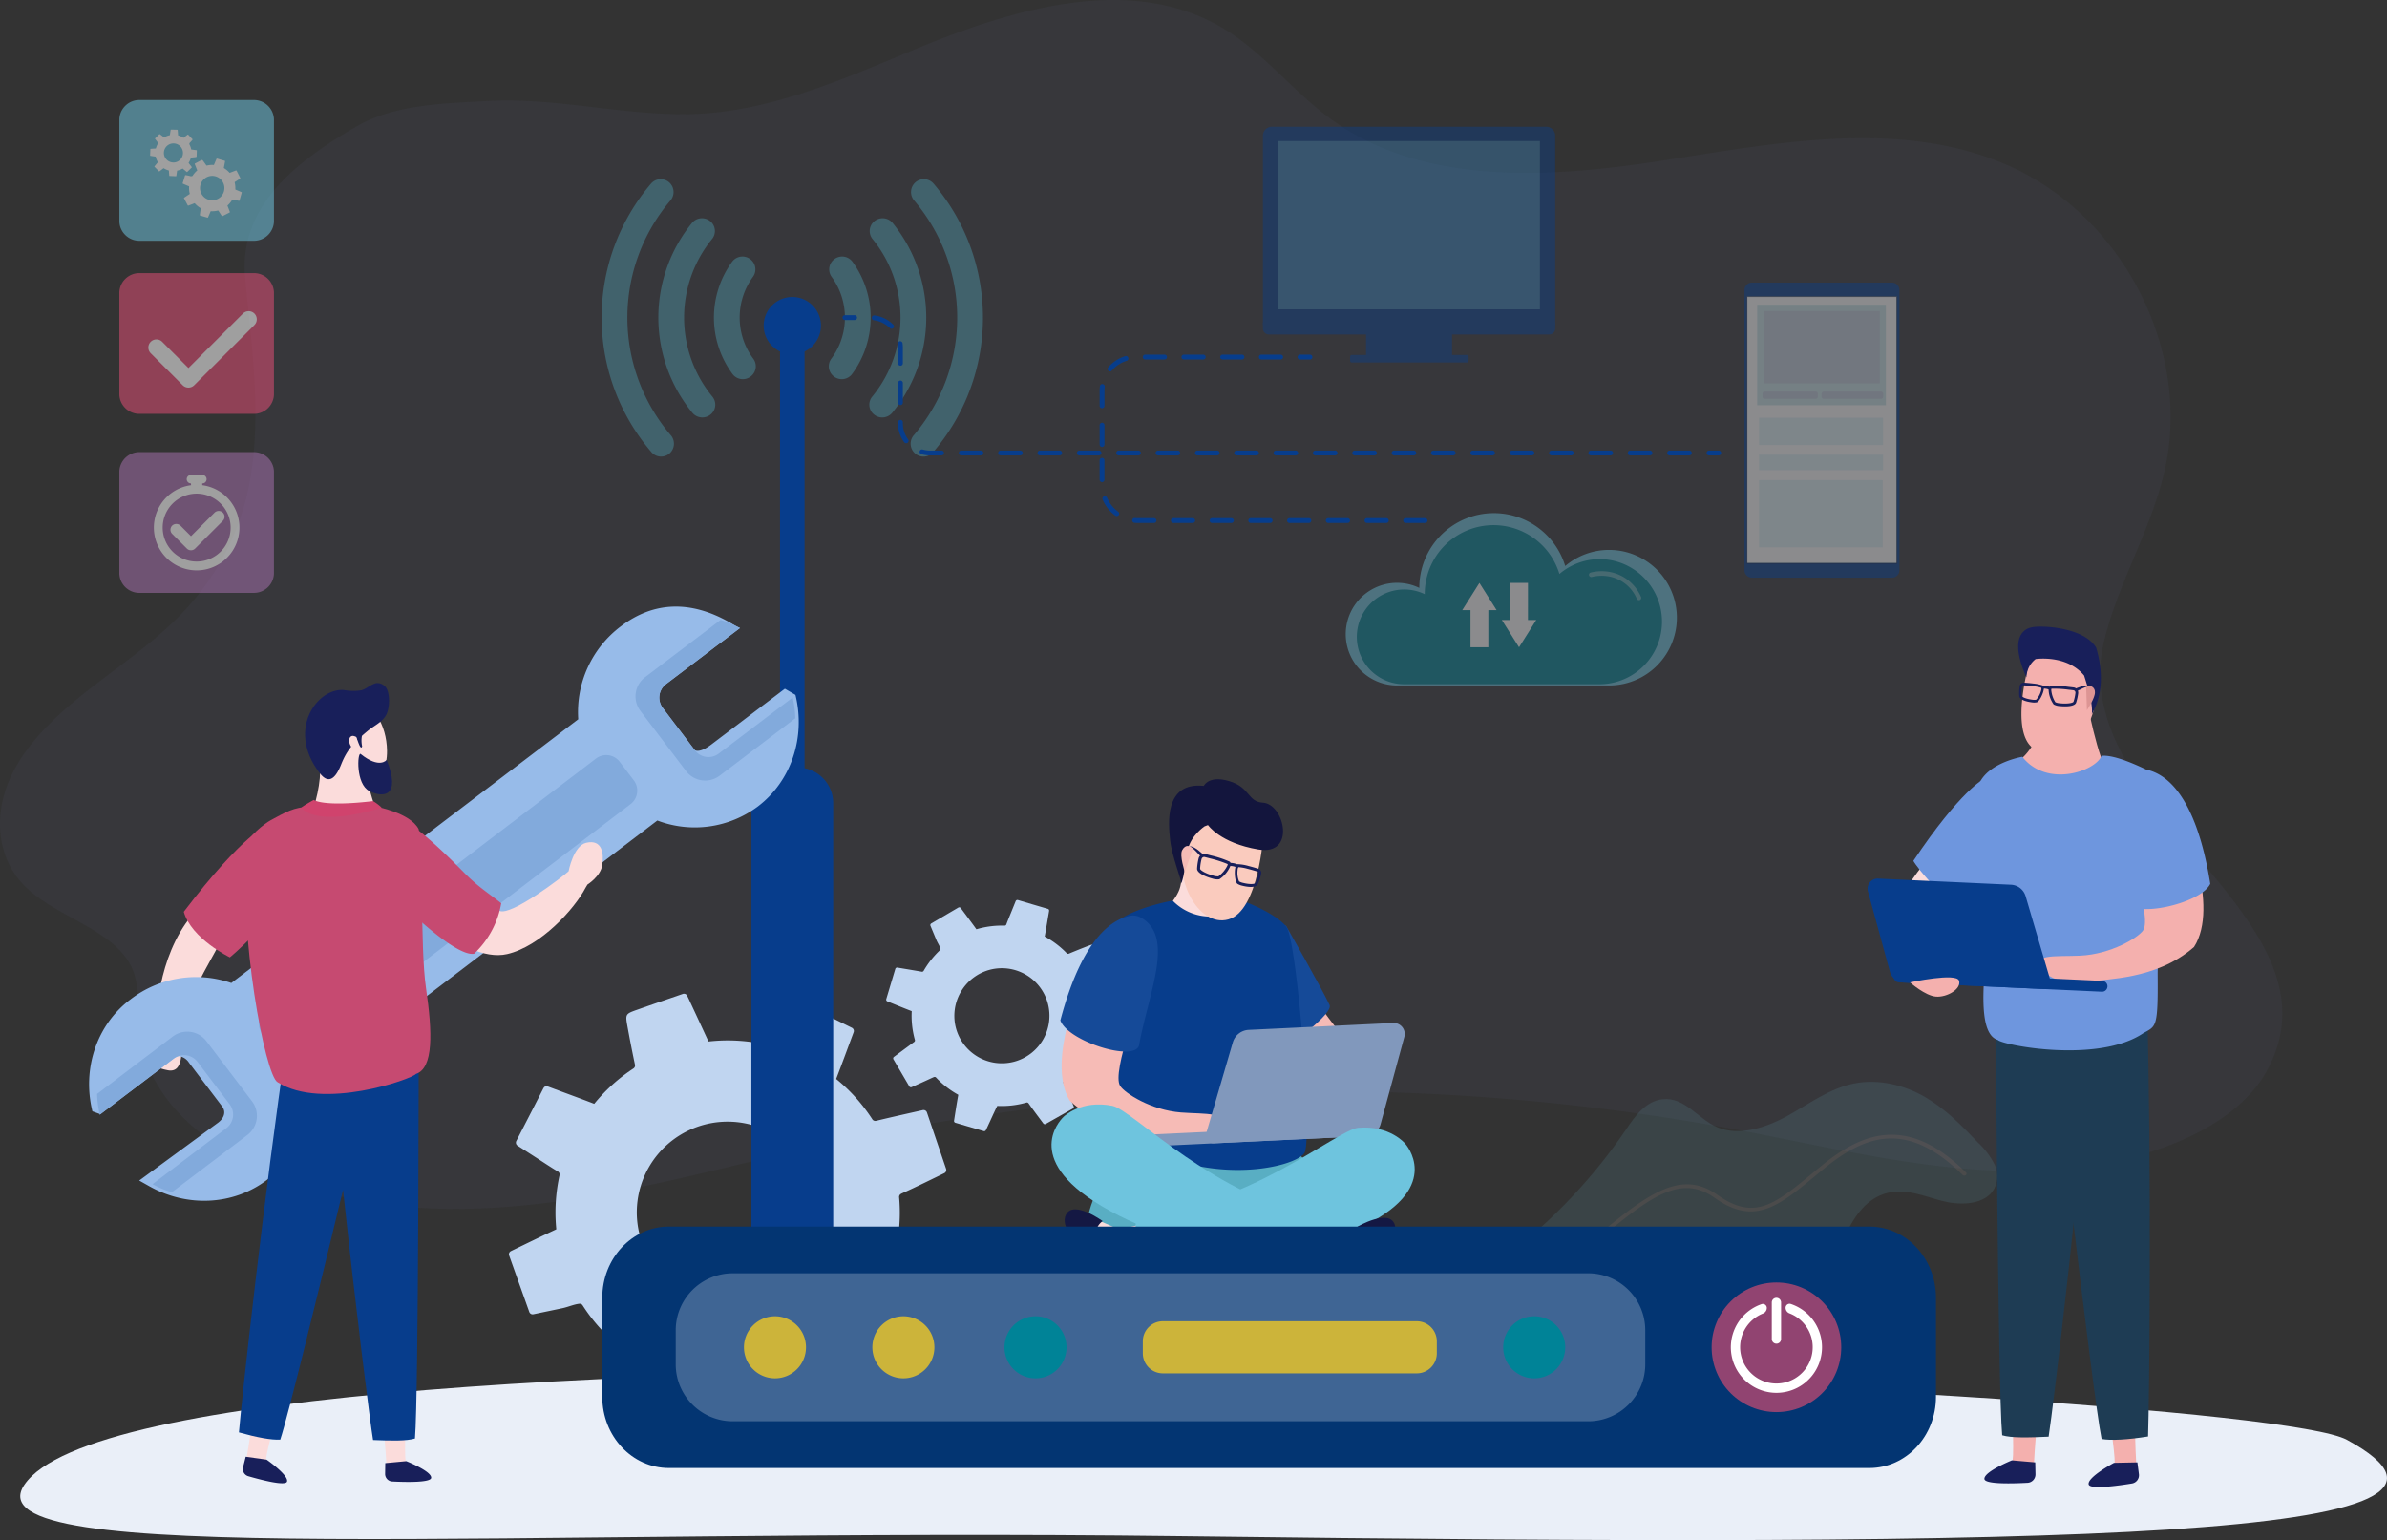 <svg xmlns="http://www.w3.org/2000/svg" xmlns:xlink="http://www.w3.org/1999/xlink" id="Step-by-Step_Fixes_for_Slow_Xfinity_Internet" width="661" height="426.51" data-name="Step-by-Step Fixes for Slow Xfinity Internet" viewBox="0 0 661 426.51"><rect x="0" y="0" width="661" height="426.51" fill="#333333" stroke="none"/><defs><clipPath id="clip-path"><path id="Rectangle_7096" fill="none" d="M0 0h661v426.51H0z" data-name="Rectangle 7096"/></clipPath><clipPath id="clip-path-3"><path id="Rectangle_7031" fill="none" d="M0 0h632.01v334.775H0z" data-name="Rectangle 7031"/></clipPath><clipPath id="clip-path-4"><path id="Rectangle_7033" fill="none" d="M0 0h152.696v73.806H0z" data-name="Rectangle 7033"/></clipPath><clipPath id="clip-path-5"><path id="Path_48549" fill="none" d="M912.837 718.92a151.185 151.185 0 0 0 33.361-35.3c2.4-3.572 5.361-7.7 9.987-8.219 6.211-.7 9.783 5.46 15.227 7.772 5.982 2.541 13.522.083 19.45-3.207s11.508-7.512 18.247-8.9c6.969-1.44 14.166.457 19.865 3.772s10.152 7.942 14.533 12.511a21.922 21.922 0 0 1 4.724 6.27 7.291 7.291 0 0 1-.761 7.456c-2.985 3.711-9.239 3.7-13.988 2.448s-9.558-3.341-14.542-2.291c-7.116 1.5-10.827 8.43-13.182 14.485s-5.388 13.022-12.282 15.289c-6.876 2.26-14.013-1.481-18.748-5.927-4.538-4.261-8.3-8.942-16.4-6.415-6.37 1.987-7.843 7.255-10.865 11.761a51.38 51.38 0 0 1-7.36 9.4c-3.353 3.121-6.536 4.038-11.246 4.43-11.508.959-22.69-3.314-29.723-10.736-2.349-2.479-3.672-5.943-2.469-9.151 5.517 1.66 11.571-1.89 16.177-5.434" data-name="Path 48549" transform="translate(-896.208 -670.569)"/></clipPath><clipPath id="clip-path-6"><path id="Path_48553" fill="none" d="M784.089 613c1.448 3.324 13.385 14.884 14.54 14.872s11.114-5.639 9.046-6.9-16.279-21.4-16.279-21.4-8.754 10.109-7.307 13.433" data-name="Path 48553" transform="translate(-783.927 -599.57)"/></clipPath><clipPath id="clip-path-8"><path id="Path_48555" fill="none" d="M710.619 667c1.9 5.787.817 10.091-.738 12.945-1.28 2.348 5.313 2.961 7.955 3.374 12.685 1.987 24.881.8 26.179-2.183-8.5-8.194-2.32-15.749-2.32-15.749s-10.086-.8-18.781-.8c-7.024 0-13.14.523-12.294 2.414" data-name="Path 48555" transform="translate(-709.718 -664.589)"/></clipPath><clipPath id="clip-path-10"><path id="Path_48557" fill="none" d="M722.709 500.686s1.287 10.573-.885 19.872c-.926 3.963-5.743 7.831-7.222 9.432-4.952 5.358 18.891 12.089 24.031 9.917 6.334-2.676 8.02-5.161 4.784-9.286a28.007 28.007 0 0 0-5.058-5.277 8.968 8.968 0 0 1-3.486-5.912c-.819-5.668-1.35-16.36-.349-20.245.376-1.459-.384-1.985-1.672-1.985-3.317 0-10.144 3.483-10.144 3.483" data-name="Path 48557" transform="translate(-713.93 -497.203)"/></clipPath><clipPath id="clip-path-12"><path id="Path_48559" fill="none" d="M664.234 595.545s-10.753 22.638-3.964 33.928c10.135 9.465 24.372 9.22 27.034 10.211s9.848 1.057 13.662-2.348c4.327-4.858-3.291-4.078-9.873-4.592-8.371-.653-15.549-5.333-16.852-7.328-2.579-3.948 6.465-25.424 6.555-32.075.064-4.653-1.17-6.492-3.264-6.492-3.054 0-7.938 3.908-13.3 8.7" data-name="Path 48559" transform="translate(-658.022 -586.849)"/></clipPath><clipPath id="clip-path-14"><path id="Path_48563" fill="none" d="M733.8 511.681c-4.175 9.994 3.241 24.22 11.67 21.867S755.161 510 755.161 510c-1.178-3.738-5.249-5.8-9.609-5.8a12.45 12.45 0 0 0-11.751 7.489" data-name="Path 48563" transform="translate(-732.602 -504.192)"/></clipPath><clipPath id="clip-path-16"><path id="Path_48565" fill="none" d="M732.443 525.582c-.768 1.46.738 5.959.738 5.959l2.3-6.48a2.356 2.356 0 0 0-1.468-.69c-.514 0-1.084.283-1.573 1.211" data-name="Path 48565" transform="translate(-732.224 -524.371)"/></clipPath><clipPath id="clip-path-18"><path id="Path_48570" fill="none" d="M666.526 761.373c1.091 1 4.437 1.828 5.9 2.011 7.7.963 21.583-1.272 21.583-1.272l-10.881-7.9-7.141 1.718s-9.478-4.335-12.119-4.952a2.772 2.772 0 0 0-.627-.078c-2.88 0-1.908 5.729 3.281 10.478" data-name="Path 48570" transform="translate(-661.649 -750.895)"/></clipPath><clipPath id="clip-path-20"><path id="Path_48572" fill="none" d="M819.368 756.358c-2.693.324-12.59 3.592-12.59 3.592l-6.909-2.492-11.683 6.662s13.556 3.747 21.312 3.634c1.478-.022 4.9-.478 6.089-1.35 5.846-4.273 7.365-10.07 4.147-10.069a3.142 3.142 0 0 0-.367.023" data-name="Path 48572" transform="translate(-788.187 -756.335)"/></clipPath><clipPath id="clip-path-22"><path id="Rectangle_7054" fill="none" d="M0 0h80.946v65.294H0z" data-name="Rectangle 7054"/></clipPath><clipPath id="clip-path-23"><path id="Rectangle_7053" fill="none" d="M0 0h72.576v46.609H0z" data-name="Rectangle 7053"/></clipPath><clipPath id="clip-path-24"><path id="Rectangle_7056" fill="none" d="M0 0h91.693v47.723H0z" data-name="Rectangle 7056"/></clipPath><clipPath id="clip-path-25"><path id="Rectangle_7055" fill="none" d="M0 0h14.466v8.004H0z" data-name="Rectangle 7055"/></clipPath><clipPath id="clip-path-26"><path id="Rectangle_7057" fill="none" d="M0 0h105.596v76.821H0z" data-name="Rectangle 7057"/></clipPath><clipPath id="clip-path-27"><path id="Rectangle_7058" fill="none" d="M0 0h268.48v40.967H0z" data-name="Rectangle 7058"/></clipPath><clipPath id="clip-path-28"><path id="Rectangle_7060" fill="none" d="M0 0h35.897v35.895H0z" data-name="Rectangle 7060"/></clipPath><clipPath id="clip-path-29"><path id="Path_48597" fill="none" d="M1096.807 812.917a17.947 17.947 0 1 1-17.947-17.947 17.947 17.947 0 0 1 17.947 17.947" data-name="Path 48597" transform="translate(-1060.912 -794.97)"/></clipPath><clipPath id="clip-path-30"><path id="Rectangle_7079" fill="none" d="M0 0h42.907v81.706H0z" data-name="Rectangle 7079"/></clipPath><clipPath id="clip-path-31"><path id="Rectangle_7062" fill="none" d="M0 0h41.454v73.842H0z" data-name="Rectangle 7062"/></clipPath><clipPath id="clip-path-32"><path id="Rectangle_7068" fill="none" d="M0 0h35.638v27.827H0z" data-name="Rectangle 7068"/></clipPath><clipPath id="clip-path-33"><path id="Rectangle_7067" fill="none" d="M0 0h35.64v27.828H0z" data-name="Rectangle 7067"/></clipPath><clipPath id="clip-path-34"><path id="Rectangle_7070" fill="none" d="M0 0h31.957v20.04H0z" data-name="Rectangle 7070"/></clipPath><clipPath id="clip-path-35"><path id="Rectangle_7071" fill="none" d="M0 0h17.066v2.018H0z" data-name="Rectangle 7071"/></clipPath><clipPath id="clip-path-36"><path id="Rectangle_7072" fill="none" d="M0 0h15.311v2.018H0z" data-name="Rectangle 7072"/></clipPath><clipPath id="clip-path-37"><path id="Rectangle_7074" fill="none" d="M0 0h34.369v7.57H0z" data-name="Rectangle 7074"/></clipPath><clipPath id="clip-path-38"><path id="Rectangle_7076" fill="none" d="M0 0h34.369v4.297H0z" data-name="Rectangle 7076"/></clipPath><clipPath id="clip-path-39"><path id="Rectangle_7078" fill="none" d="M0 0h34.271v18.619H0z" data-name="Rectangle 7078"/></clipPath><clipPath id="clip-path-40"><path id="Path_48610" fill="none" d="M104.372 540.685c-9.718 11.779-9.841 28.774-9.882 31.053-2.8 8.136-2.855 10.663 3.262 11.833 4.987.953 3.613-7.412 3.536-9.857.493-8.288 8.437-20.464 10.693-25.176 4.278-8.357 21.967-21.344 21.967-21.344l-12.354-8.105s-7.5 9.818-17.222 21.6" data-name="Path 48610" transform="translate(-92.666 -519.088)"/></clipPath><clipPath id="clip-path-42"><path id="Path_48616" fill="none" d="M244.424 531.565s18.608 20.495 31.231 17.58c9.219-2.129 18.637-12.429 21.731-18.4l.519-.863s3.642-2.242 4.108-5.436-.051-7.14-4.455-6.121c-3.558.823-4.882 7.87-4.88 7.885-1.5 1.411-15.89 12.441-19.125 10.967-7.455-3.4-25.245-22.159-25.245-22.159Z" data-name="Path 48616" transform="translate(-244.424 -515.016)"/></clipPath><clipPath id="clip-path-43"><path id="Path_48617" fill="none" d="M191.055 433.216c-1.68 3.11-1.59 1.9-.618 16.043.718 10.458-6.4 23.389-6.4 23.389 6.336 8.384 29.039 4.52 26.17-.971a73.693 73.693 0 0 1-6.562-17.319c3.567 1.077 5.413-4.33 5.341-8.761-.119-7.326-3.88-13.048-9.551-15.137a10.527 10.527 0 0 0-3.57-.765c-2.293 0-3.612 1.317-4.8 3.523" data-name="Path 48617" transform="translate(-184.033 -429.693)"/></clipPath><clipPath id="clip-path-45"><path id="Path_48619" fill="none" d="M216.494 456.839c-.768 1.949 2.6 4.749 2.6 4.749l-.462-4.955a2.406 2.406 0 0 0-1.231-.49.94.94 0 0 0-.906.7" data-name="Path 48619" transform="translate(-216.38 -456.144)"/></clipPath><clipPath id="clip-path-47"><path id="Path_48622" fill="none" d="M234.893 856.573c1 8.932 1.821 17.672 2.226 25.185 2.626 2.492 6.9-2.194 5.346-2.853-.594-.252-.322-9.753.17-22.61-2.582.071-5.169-.033-7.742.279" data-name="Path 48622" transform="translate(-234.893 -856.294)"/></clipPath><clipPath id="clip-path-49"><path id="Path_48624" fill="none" d="M151.877 878.407c1.98 3.031 7.217-.542 5.861-1.542-.52-.382 1.938-9.565 5.384-21.961-2.528-.526-5.022-1.225-7.6-1.515-1.085 8.922-2.307 17.616-3.647 25.019" data-name="Path 48624" transform="translate(-151.877 -853.388)"/></clipPath><clipPath id="clip-path-51"><path id="Path_48630" fill="none" d="M1169.57 536.554c-.431 1.344 4.99 13.343 9.631 16.94s6.381-.928 6.381-.928-5.57-8.934-4.989-12.067 15.083-17.52 15.083-17.52l-4.757-16.36s-17.52 17.984-21.349 29.935" data-name="Path 48630" transform="translate(-1169.546 -506.619)"/></clipPath><clipPath id="clip-path-53"><path id="Rectangle_7092" fill="none" d="M0 0h42.812v38.977H0z" data-name="Rectangle 7092"/></clipPath><linearGradient id="linear-gradient" x1="-2.47" x2="-2.467" y1="1.497" y2="1.497" gradientUnits="objectBoundingBox"><stop offset="0" stop-color="#008498"/><stop offset=".162" stop-color="#138fa4"/><stop offset=".731" stop-color="#53b5cd"/><stop offset="1" stop-color="#6dc4de"/></linearGradient><linearGradient id="linear-gradient-2" x1="-8.864" x2="-8.852" y1="6.152" y2="6.152" gradientUnits="objectBoundingBox"><stop offset="0" stop-color="#f6bbb6"/><stop offset="1" stop-color="#fbdcdb"/></linearGradient><linearGradient id="linear-gradient-3" x1="-85.736" x2="-85.619" y1="26.81" y2="26.81" gradientUnits="objectBoundingBox"><stop offset="0" stop-color="#facbbe"/><stop offset="1" stop-color="#f6bbb6"/></linearGradient><linearGradient xlink:href="#linear-gradient-2" id="linear-gradient-4" x1="-8.742" x2="-8.729" y1="6.745" y2="6.745"/><linearGradient xlink:href="#linear-gradient-2" id="linear-gradient-5" x1="-23.61" x2="-23.581" y1="2.812" y2="2.812"/><linearGradient id="linear-gradient-6" x1="-11.671" x2="-11.66" y1="4.664" y2="4.664" gradientUnits="objectBoundingBox"><stop offset="0" stop-color="#6dc4de"/><stop offset=".269" stop-color="#53b5cd"/><stop offset=".838" stop-color="#138fa4"/><stop offset="1" stop-color="#008498"/></linearGradient><linearGradient xlink:href="#linear-gradient-6" id="linear-gradient-7" x1="-13.653" x2="-13.641" y1="12.294" y2="12.294"/><linearGradient xlink:href="#linear-gradient-2" id="linear-gradient-8" x1="-.07" x2="-.066" y1="2.014" y2="2.014"/><linearGradient xlink:href="#linear-gradient-2" id="linear-gradient-9" x1="-2.082" x2="-2.07" y1="4.258" y2="4.258"/><linearGradient xlink:href="#linear-gradient-2" id="linear-gradient-10" x1="-24.984" x2="-24.867" y1="38.964" y2="38.964"/><linearGradient xlink:href="#linear-gradient-2" id="linear-gradient-11" x1="-11.299" x2="-11.251" y1="1.568" y2="1.568"/><linearGradient xlink:href="#linear-gradient-2" id="linear-gradient-12" x1="-2.014" x2="-1.999" y1="2.632" y2="2.632"/><linearGradient xlink:href="#linear-gradient-2" id="linear-gradient-13" x1="-19.675" x2="-19.658" y1="3.966" y2="3.966"/></defs><g id="Group_21992" clip-path="url(#clip-path)" data-name="Group 21992"><g id="Group_21873" data-name="Group 21873"><g id="Group_21872" clip-path="url(#clip-path)" data-name="Group 21872"><g id="Group_21866" data-name="Group 21866" opacity=".07"><g id="Group_21865" data-name="Group 21865"><g id="Group_21864" clip-path="url(#clip-path-3)" data-name="Group 21864"><path id="Path_48548" fill="#6970aa" d="M332.349 4.6c-24.464-10.45-54.27-1.236-79.525 9.289-19.407 8.087-39.923 17.177-61.379 17.7-18.754.458-37.124-4.6-56.144-3.616-12.4.642-26.007.915-36.539 7.023-17.677 10.252-32.7 22.545-30.886 42.083 1.992 21.479 5.78 44.735-1.144 65.789a72.16 72.16 0 0 1-17.509 28.159c-7.653 7.7-17.018 13.923-25.659 20.776S6.78 206.423 2.616 215.936s-3.669 21.1 3.768 28.958c8.711 9.2 25.407 12.264 30.26 23.416 2.095 4.816 1.418 10.153 1.726 15.3 1.881 31.4 42.2 47.823 73.609 50.567 39.658 3.463 78.187-8.769 116.335-17.258 81.686-18.183 170.525-19.569 253.238-3.956 26.41 4.986 52.77 11.718 80.081 11.341s56.655-9.921 66.331-28.192c22.5-42.491-56.721-71.945-45.25-118.806 3.959-16.171 13.054-30.828 16.724-47.064 7.583-33.542-11.919-71.019-44.1-84.749-29.251-12.479-62.8-6.034-94.315-1.116s-66.743 7.252-92.382-11.337c-10.687-7.749-18.848-18.647-30.232-25.378a52.14 52.14 0 0 0-6.06-3.062" data-name="Path 48548"/></g></g></g><g id="Group_21871" data-name="Group 21871" opacity=".12" transform="translate(400.393 299.586)"><g id="Group_21870" data-name="Group 21870"><g id="Group_21869" clip-path="url(#clip-path-4)" data-name="Group 21869"><g id="Group_21868" data-name="Group 21868"><g id="Group_21867" clip-path="url(#clip-path-5)" data-name="Group 21867"><path id="Rectangle_7032" fill="url(#linear-gradient)" d="M0 0h160.454v90.319H0z" data-name="Rectangle 7032" transform="rotate(-5.73 -6.505 82.699)"/></g></g><path id="Path_48550" fill="#fff" d="M912.245 746.282a.629.629 0 0 1 .811.146c.051.075 1.307 1.84 4.581 2.118 3.5.3 9.817-1.124 20.071-9.58q3.116-2.569 5.937-4.944c16.071-13.456 25.772-21.578 36.462-13.985 10.254 7.283 15.976 2.552 26.364-6.038q1.251-1.033 2.585-2.128c7.183-5.868 13.392-8.563 19.54-8.48 6.7.089 13.355 3.507 20.351 10.445a.477.477 0 0 1-.08.731.656.656 0 0 1-.838-.023c-6.78-6.721-13.164-10.036-19.528-10.12-5.805-.077-11.735 2.522-18.659 8.179q-1.334 1.089-2.579 2.123c-10.177 8.414-16.9 13.973-27.944 6.128-9.894-7.028-18.768.4-34.878 13.89q-2.829 2.37-5.942 4.949c-8.539 7.041-15.637 10.364-21.1 9.878a8.132 8.132 0 0 1-4.583-1.747 4.468 4.468 0 0 1-.8-.829.5.5 0 0 1 .225-.713" data-name="Path 48550" transform="translate(-904.914 -688.726)"/></g></g></g><path id="Path_48551" fill="#c0d5f0" d="m315.518 688.5 5.574 15.623a.987.987 0 0 0 1.129.634c2.711-.566 5.392-1.123 8.071-1.687 1.535-.323 3.2-1.075 4.678-1.221a.964.964 0 0 1 .9.453 47.841 47.841 0 0 0 9.055 10.425.981.981 0 0 1 .281 1.092c-1.533 4.04-3.017 8.1-4.542 12.232a.986.986 0 0 0 .47 1.216l14.808 7.689a.986.986 0 0 0 1.281-.339c2.486-3.851 4.968-7.63 7.348-11.472.05-.081.1-.149.152-.222a47.639 47.639 0 0 0 14.546 1.239q.346-.023.689-.053a.986.986 0 0 1 .978.56c1.871 3.969 3.8 7.919 5.771 12a.987.987 0 0 0 1.218.5l15.6-5.558a.987.987 0 0 0 .627-1.158c-.853-3.572-1.654-7.028-2.526-10.465-.237-.935-.412-1.629-.5-2.182a.97.97 0 0 1 .449-.958 47.836 47.836 0 0 0 11.157-9.837c.112.032.225.066.348.114 4.163 1.616 8.384 3.084 12.684 4.632a.986.986 0 0 0 1.21-.477l7.129-13.892a.988.988 0 0 0-.3-1.249c-1.343-.973-2.677-1.943-4.017-2.9-2.425-1.742-4.888-3.434-7.257-5.251a1.393 1.393 0 0 1-.167-.153 47.66 47.66 0 0 0 1.221-14.474c-.022-.329-.05-.657-.079-.984a.968.968 0 0 1 .454-.925 4.665 4.665 0 0 1 .473-.243c3.87-1.728 7.663-3.629 11.581-5.525a.986.986 0 0 0 .5-1.2l-5.306-15.62a.987.987 0 0 0-1.15-.644c-4.355.986-8.648 1.926-12.917 2.967h-.016a.974.974 0 0 1-1.04-.431 47.861 47.861 0 0 0-10.006-11.152c.026-.093.059-.19.1-.294 1.6-4.162 3.133-8.349 4.733-12.663a.988.988 0 0 0-.487-1.227l-14.842-7.335a.986.986 0 0 0-1.262.347 70.32 70.32 0 0 0-4.564 7.32c-1.021 2.085-2.195 3.461-3.851 4.066a.951.951 0 0 1-.51.032 47.7 47.7 0 0 0-12.616-.811 49.4 49.4 0 0 0-2.057.187 10.55 10.55 0 0 1-.134-.277c-1.7-3.7-3.419-7.382-5.136-11.07-.2-.433-.411-.864-.637-1.329a.987.987 0 0 0-1.208-.5c-4.229 1.459-8.394 2.88-12.545 4.343-3.375 1.189-3.406 1.223-2.772 4.74a372.85 372.85 0 0 0 2.075 10.562.974.974 0 0 1-.434.995 47.874 47.874 0 0 0-10.851 9.779c-.068-.021-.136-.041-.21-.07-4.01-1.55-8.056-3-12.08-4.515-.736-.276-1.351-.579-1.85.4-2.439 4.8-4.911 9.576-7.443 14.495a.989.989 0 0 0 .342 1.28c1.881 1.214 3.7 2.391 5.522 3.563 1.884 1.212 3.742 2.467 5.669 3.606h.007a.966.966 0 0 1 .429 1.044 47.7 47.7 0 0 0-1.009 13.562c.032.464.072.926.116 1.385-.091.05-.184.1-.287.148-4.051 1.891-8.065 3.863-12.091 5.809a7.095 7.095 0 0 0-.229.117.983.983 0 0 0-.456 1.2m35.42-10.135a25.14 25.14 0 1 1 26.844 23.276 25.225 25.225 0 0 1-26.844-23.276" data-name="Path 48551" transform="translate(-174.524 -340.794)"/><path id="Path_48552" fill="#c0d5f0" d="m569.253 559.97-7.494 4.4a.517.517 0 0 0-.216.643c.556 1.34 1.105 2.665 1.658 3.988.317.759.867 1.543 1.086 2.288a.5.5 0 0 1-.146.506 25.1 25.1 0 0 0-4.479 5.681.514.514 0 0 1-.535.252c-2.229-.394-4.465-.76-6.739-1.14a.516.516 0 0 0-.58.36l-2.508 8.372a.516.516 0 0 0 .3.626c2.225.9 4.413 1.809 6.623 2.658.047.018.087.038.129.057a24.97 24.97 0 0 0 .786 7.607q.046.175.095.349a.517.517 0 0 1-.193.558c-1.859 1.351-3.7 2.73-5.613 4.145a.517.517 0 0 0-.138.676l4.387 7.485a.518.518 0 0 0 .658.21c1.754-.789 3.455-1.539 5.138-2.325.458-.214.8-.372 1.074-.47a.508.508 0 0 1 .537.138 25.058 25.058 0 0 0 6.155 4.779c-.005.06-.012.122-.024.19-.424 2.3-.767 4.616-1.142 6.981a.517.517 0 0 0 .364.576l7.847 2.309a.517.517 0 0 0 .613-.276c.369-.787.738-1.568 1.1-2.352.659-1.419 1.288-2.852 1.992-4.249a.748.748 0 0 1 .063-.1 24.944 24.944 0 0 0 7.569-.789c.167-.043.333-.089.5-.137a.507.507 0 0 1 .521.143 2.359 2.359 0 0 1 .171.219c1.268 1.823 2.618 3.588 3.977 5.419a.516.516 0 0 0 .668.142l7.519-4.26a.517.517 0 0 0 .219-.655c-.934-2.145-1.838-4.262-2.791-6.357v-.008a.51.51 0 0 1 .12-.577 25.073 25.073 0 0 0 4.759-6.241 1.612 1.612 0 0 1 .161.022c2.3.416 4.6.795 6.98 1.2a.518.518 0 0 0 .584-.37l2.322-8.357a.516.516 0 0 0-.3-.615 36.832 36.832 0 0 0-4.214-1.632 3.825 3.825 0 0 1-2.469-1.584.5.5 0 0 1-.067-.259 24.991 24.991 0 0 0-.818-6.572c-.092-.351-.192-.7-.3-1.04l.13-.1q2.6-1.853 5.194-3.727c.2-.146.4-.3.621-.458a.516.516 0 0 0 .138-.67c-1.165-2.034-2.3-4.038-3.463-6.031-.942-1.62-.963-1.633-2.711-.963s-3.467 1.366-5.187 2.083l-.045.018a.511.511 0 0 1-.555-.125 25.073 25.073 0 0 0-6.1-4.628c0-.037.008-.074.015-.115.405-2.215.757-4.44 1.141-6.659.071-.406.166-.752-.388-.913-2.707-.785-5.409-1.59-8.188-2.412a.518.518 0 0 0-.625.3c-.441 1.087-.868 2.139-1.293 3.191-.439 1.088-.9 2.167-1.3 3.27a.505.505 0 0 1-.5.323 24.989 24.989 0 0 0-7.078.808q-.354.093-.7.2a1.139 1.139 0 0 1-.1-.134c-1.37-1.9-2.778-3.773-4.173-5.654a2.758 2.758 0 0 0-.083-.106.516.516 0 0 0-.66-.118m8.683 17.236a13.17 13.17 0 1 1-9.351 16.093 13.215 13.215 0 0 1 9.351-16.093" data-name="Path 48552" transform="translate(-303.881 -308.632)"/></g></g><g id="Group_21875" data-name="Group 21875" transform="translate(350.23 267.866)"><g id="Group_21874" clip-path="url(#clip-path-6)" data-name="Group 21874"><path id="Rectangle_7035" fill="#f6bbb6" d="M0 0h33.244v32.302H0z" data-name="Rectangle 7035" transform="rotate(-78.247 13.22 17.833)"/></g></g><g id="Group_21877" data-name="Group 21877"><g id="Group_21876" clip-path="url(#clip-path)" data-name="Group 21876"><path id="Path_48554" fill="#59aec3" d="M723.707 699.886s22.323 13.832 17.553 28.916c-2.664 8.428-20.533 4.4-37.171 4.315-13.14-.068-23.6 2.234-27.734-.467-9.373-6.122 9.112-32.237 12.884-32.022 1.634.093 4.2 2.127 19.032 1.7 9.823-.285 15.437-2.437 15.437-2.437" data-name="Path 48554" transform="translate(-372.734 -387.202)"/></g></g><g id="Group_21879" data-name="Group 21879" transform="translate(317.076 296.914)"><g id="Group_21878" clip-path="url(#clip-path-8)" data-name="Group 21878"><path id="Rectangle_7037" fill="url(#linear-gradient-2)" d="M0 0h35.632v21.096H0z" data-name="Rectangle 7037" transform="translate(-1.337 .002)"/></g></g><g id="Group_21881" data-name="Group 21881"><g id="Group_21880" clip-path="url(#clip-path)" data-name="Group 21880"><path id="Path_48556" fill="#154a98" d="M780.7 573.626s10.127 17.731 12.121 22.069c.962 2.35-10.811 11.318-14.1 12.288-.618-.213-10.3-12.251-11.115-14.385s6.725-15.428 13.1-19.971" data-name="Path 48556" transform="translate(-424.629 -317.351)"/></g></g><g id="Group_21883" data-name="Group 21883" transform="translate(318.958 222.132)"><g id="Group_21882" clip-path="url(#clip-path-10)" data-name="Group 21882"><path id="Rectangle_7039" fill="#fbdcdb" d="M0 0h57.366v54.484H0z" data-name="Rectangle 7039" transform="rotate(-60 17.292 37.363)"/></g></g><g id="Group_21885" data-name="Group 21885"><g id="Group_21884" clip-path="url(#clip-path)" data-name="Group 21884"><path id="Path_48558" fill="#073d8c" d="M722.45 556.671s10.443 3.437 14.122 7.886c2.979 3.6 7.362 58.521 5.055 62.65s-28.17 10.21-50.008-4.978c-1.561-1.085-4.2-48.967-4.036-55.353s17.534-9.5 17.534-9.5a14.455 14.455 0 0 0 10.876 4.411c4.192-.239 6.457-5.119 6.457-5.119" data-name="Path 48558" transform="translate(-380.392 -307.971)"/></g></g><g id="Group_21887" data-name="Group 21887" transform="translate(293.98 262.183)"><g id="Group_21886" clip-path="url(#clip-path-12)" data-name="Group 21886"><path id="Rectangle_7041" fill="#f6bbb6" d="M0 0h57.7v59.526H0z" data-name="Rectangle 7041" transform="rotate(-6.645 .842 92.818)"/></g></g><g id="Group_21889" data-name="Group 21889"><g id="Group_21888" clip-path="url(#clip-path)" data-name="Group 21888"><path id="Path_48560" fill="#154a98" d="M676.391 567.606c-3.706.83-12.679 4.418-19.16 28.927 2.1 5.872 20.919 11.712 21.815 6.787 2.661-14.606 10.027-30.068.356-35.327a4.319 4.319 0 0 0-3.011-.386" data-name="Path 48560" transform="translate(-363.604 -313.958)"/><path id="Path_48561" fill="#8198bc" d="m771.713 696.757-61.113 2.916a1.638 1.638 0 0 0-1.554 1.709 1.637 1.637 0 0 0 1.709 1.553l61.118-2.916a1.633 1.633 0 0 0-.155-3.263" data-name="Path 48561" transform="translate(-392.267 -385.47)"/><path id="Path_48562" fill="#8198bc" d="m799.284 634.11-40.009 1.909a4.822 4.822 0 0 0-4.4 3.463l-7.386 25.246a2.116 2.116 0 0 0 2.131 2.708l42.076-2.008a4.468 4.468 0 0 0 4.1-3.29l6.578-24.18a3.051 3.051 0 0 0-3.089-3.848" data-name="Path 48562" transform="translate(-413.491 -350.811)"/></g></g><g id="Group_21891" data-name="Group 21891" transform="translate(327.3 225.255)"><g id="Group_21890" clip-path="url(#clip-path-14)" data-name="Group 21890"><path id="Rectangle_7043" fill="#facbbe" d="M0 0h25.58v31.744H0z" data-name="Rectangle 7043" transform="translate(-3.021)"/></g></g><g id="Group_21893" data-name="Group 21893"><g id="Group_21892" clip-path="url(#clip-path)" data-name="Group 21892"><path id="Path_48564" fill="#13153d" d="M750.648 489.539c-4.4-.283-3.446-4.237-9.431-6s-7.142 1.735-6.989 1.335c-11.073-1.14-9.774 10.641-9.312 15.027s3.186 11.1 3.093 12c1.025-2.765.91-5.27 1.78-9.291s4.654-6.525 4.654-6.525l.951-.359s3.394 5 13.945 6.767 7.207-12.581 1.309-12.961" data-name="Path 48564" transform="translate(-400.885 -267.239)"/></g></g><g id="Group_21895" data-name="Group 21895" transform="translate(327.131 234.27)"><g id="Group_21894" clip-path="url(#clip-path-16)" data-name="Group 21894"><path id="Rectangle_7045" fill="url(#linear-gradient-3)" d="M0 0h3.809v7.171H0z" data-name="Rectangle 7045" transform="translate(-.55)"/></g></g><g id="Group_21897" data-name="Group 21897"><g id="Group_21896" fill="#181f5a" clip-path="url(#clip-path)" data-name="Group 21896"><path id="Path_48566" d="M771.917 536.972a55.91 55.91 0 0 0-2.754-.782 12.3 12.3 0 0 0-2.873-.484l-.115.024a1.321 1.321 0 0 0-.686 1.048c-.284 1.279-.037 3.774.562 4.321a4.316 4.316 0 0 0 1.446.572c.82.206 3.547.789 4.212-.4a12.428 12.428 0 0 0 .938-2.823 1.2 1.2 0 0 0-.728-1.472m.017 1.34a11.226 11.226 0 0 1-.844 2.577c-.193.348-1.626.431-3.37-.009a3.976 3.976 0 0 1-1.171-.424 6.261 6.261 0 0 1-.413-3.121 1.905 1.905 0 0 1 .207-.82 12.519 12.519 0 0 1 2.6.466 55.83 55.83 0 0 1 2.722.772.456.456 0 0 1 .273.558" data-name="Path 48566" transform="translate(-423.431 -296.371)"/><path id="Path_48567" d="M750.976 531.433a28.272 28.272 0 0 0-5.1-1.686c-.576-.153-1.111-.29-1.547-.4a1.523 1.523 0 0 0-1.195.2 1.626 1.626 0 0 0-.718 1.025 14.876 14.876 0 0 0-.421 2.849c.012 1.548 3.76 2.59 4.188 2.7a4.429 4.429 0 0 0 1.959.208 8.12 8.12 0 0 0 3.112-3.8 1.028 1.028 0 0 0-.178-1.021Zm-.626 1.178a8.184 8.184 0 0 1-2.454 2.911 4.1 4.1 0 0 1-1.488-.223c-2.01-.535-3.574-1.461-3.577-1.9a13.407 13.407 0 0 1 .4-2.652.759.759 0 0 1 .335-.482.7.7 0 0 1 .552-.09c.433.109.964.244 1.536.4a30.574 30.574 0 0 1 4.821 1.562 1.129 1.129 0 0 1-.125.478" data-name="Path 48567" transform="translate(-410.5 -292.829)"/><path id="Path_48568" d="M762.314 535.737a4.28 4.28 0 0 1 2.073.5l.433-.734a5.056 5.056 0 0 0-2.511-.62Z" data-name="Path 48568" transform="translate(-421.737 -295.917)"/><path id="Path_48569" d="m737.444 524.591-.041.019c.788.183 2.406 2.137 3.208 2.944l.592-.61c-.236-.239-2.314-2.353-3.759-2.354" data-name="Path 48569" transform="translate(-407.958 -290.223)"/></g></g><g id="Group_21899" data-name="Group 21899" transform="translate(295.601 335.472)"><g id="Group_21898" clip-path="url(#clip-path-18)" data-name="Group 21898"><path id="Rectangle_7047" fill="url(#linear-gradient-4)" d="M0 0h33.666v13.5H0z" data-name="Rectangle 7047" transform="rotate(-.08 -.651 932.489)"/></g></g><g id="Group_21901" data-name="Group 21901"><g id="Group_21900" clip-path="url(#clip-path)" data-name="Group 21900"><path id="Path_48571" fill="#6ec4de" d="M778.585 703.4s-4.2-5.174-13.02-4.42c-5.747.491-31.539 22.634-61.375 24.45-1.086 5.225 1.57 12.42 1.57 12.42s36.29 2.992 62.138-10.108C789.093 715 778.585 703.4 778.585 703.4" data-name="Path 48571" transform="translate(-389.44 -386.659)"/></g></g><g id="Group_21903" data-name="Group 21903" transform="translate(352.133 337.903)"><g id="Group_21902" clip-path="url(#clip-path-20)" data-name="Group 21902"><path id="Rectangle_7049" fill="url(#linear-gradient-5)" d="M0 0h15.326v35.833H0z" data-name="Rectangle 7049" transform="rotate(-83.63 5.728 6.405)"/></g></g><g id="Group_21956" data-name="Group 21956"><g id="Group_21955" clip-path="url(#clip-path)" data-name="Group 21955"><path id="Path_48573" fill="#6ec4de" d="M655.187 687.948s4.742-4.682 13.427-2.963c5.657 1.12 28.862 25.961 58.318 31.042.506 5.313-2.924 12.173-2.924 12.173s-36.4-1.012-60.652-16.871c-19.886-13-8.168-23.381-8.168-23.381" data-name="Path 48573" transform="translate(-360.576 -378.749)"/><path id="Path_48574" fill="#141843" d="M840.8 757.326s4.006 3.055-.458 9.415c2.591 1.409 12.232-5.195 10.813-9.9s-10.356.485-10.356.485" data-name="Path 48574" transform="translate(-464.908 -417.621)"/><path id="Path_48575" fill="#141843" d="M670.432 752.888s-8.335-6.111-10.245-1.583 6.974 12.119 9.7 10.993c-3.762-6.8.545-9.411.545-9.411" data-name="Path 48575" transform="translate(-365.092 -414.725)"/><path id="Path_48576" fill="#eaeff8" d="M656.832 868.364c-28.9-15.7-607.653-39.884-643.124 12.431-15.874 23.413 133.281 11.889 320.3 14.267 247.636 3.149 373.6.89 322.82-26.7" data-name="Path 48576" transform="translate(-6.943 -469.636)"/><g id="Group_21909" data-name="Group 21909" opacity=".42" transform="translate(349.722 35.094)"><g id="Group_21908" data-name="Group 21908"><g id="Group_21907" clip-path="url(#clip-path-22)" data-name="Group 21907"><path id="Rectangle_7050" fill="#073d8c" d="M0 0h23.808v7.142H0z" data-name="Rectangle 7050" transform="translate(28.569 57.109)"/><path id="Path_48577" fill="#073d8c" d="M869.26 220.033h-32.069c-.209 0-.378.265-.378.592v.9c0 .327.169.592.378.592h32.069c.209 0 .378-.265.378-.592v-.9c0-.327-.169-.592-.378-.592" data-name="Path 48577" transform="translate(-812.677 -156.824)"/><path id="Path_48578" fill="#073d8c" d="M861.24 78.551h-75.954a2.5 2.5 0 0 0-2.5 2.5v51.8a2.816 2.816 0 0 0 2.492 2.838h75.962a2.862 2.862 0 0 0 2.5-2.881V81.047a2.5 2.5 0 0 0-2.5-2.5" data-name="Path 48578" transform="translate(-782.79 -78.551)"/><path id="Path_48579" fill="#073d8c" d="M782.79 201.489a1.669 1.669 0 0 0 1.549 1.759h77.848a1.669 1.669 0 0 0 1.549-1.759v-1.533H782.79Z" data-name="Path 48579" transform="translate(-782.79 -145.717)"/><path id="Rectangle_7051" fill="#073d8c" d="M0 0h76.746v50.511H0z" data-name="Rectangle 7051" transform="translate(2.1 2.156)"/><path id="Path_48580" fill="#073d8c" d="M787.42 133.881h76.809V83.308H787.42Zm.062-50.511h76.684v50.448h-76.684Z" data-name="Path 48580" transform="translate(-785.351 -81.183)"/><g id="Group_21906" data-name="Group 21906" opacity=".49" transform="translate(4.127 3.969)"><g id="Group_21905" data-name="Group 21905"><g id="Group_21904" clip-path="url(#clip-path-23)" data-name="Group 21904"><path id="Rectangle_7052" fill="#6ec4de" d="M0 0h72.576v46.61H0z" data-name="Rectangle 7052"/></g></g></g></g></g></g><g id="Group_21915" data-name="Group 21915" opacity=".42" transform="translate(372.655 142.102)"><g id="Group_21914" data-name="Group 21914"><g id="Group_21913" clip-path="url(#clip-path-24)" data-name="Group 21913"><path id="Path_48581" fill="#6ec4de" d="M907.046 328.258a18.691 18.691 0 0 0-12.146 4.461 20.646 20.646 0 0 0-40.4 5.995v.064a14.211 14.211 0 1 0-6.168 27.014h58.715a18.767 18.767 0 0 0 0-37.535" data-name="Path 48581" transform="translate(-834.122 -318.07)"/><path id="Path_48582" fill="#008397" d="M908.312 334.927a17.255 17.255 0 0 0-11.212 4.118 19.058 19.058 0 0 0-37.295 5.534v.059a13.121 13.121 0 0 0-18.617 9.593 13.108 13.108 0 0 0 12.924 15.344h54.2a17.324 17.324 0 0 0 0-34.647" data-name="Path 48582" transform="translate(-837.926 -322.193)"/><g id="Group_21912" data-name="Group 21912" opacity=".37" transform="translate(67.358 16.09)"><g id="Group_21911" data-name="Group 21911"><g id="Group_21910" clip-path="url(#clip-path-25)" data-name="Group 21910"><path id="Path_48583" fill="#fff" d="M990.591 354.271a12.661 12.661 0 0 0-5.244.182.635.635 0 0 0-.432.787.646.646 0 0 0 .084.179.636.636 0 0 0 .7.253 11.491 11.491 0 0 1 4.672-.15 10.44 10.44 0 0 1 7.776 6.21.635.635 0 1 0 1.141-.557 11.72 11.72 0 0 0-8.7-6.9" data-name="Path 48583" transform="translate(-984.89 -354.085)"/></g></g></g><path id="Path_48584" fill="#fff" d="m911.1 361.333-2.379 3.773-2.379 3.773h2.286v10.274h4.945v-10.274h2.286l-2.379-3.773Z" data-name="Path 48584" transform="translate(-874.079 -342.005)"/><path id="Path_48585" fill="#fff" d="M938.131 361.333h-4.944v10.274H930.9l2.379 3.773 2.379 3.773 2.379-3.773 2.379-3.773h-2.287Z" data-name="Path 48585" transform="translate(-887.663 -342.005)"/></g></g></g><path id="Path_48586" fill="#073d8c" d="M487.318 374.888h-.881a2.959 2.959 0 0 1-2.959-2.959V212.418a2.959 2.959 0 0 1 2.959-2.959h.881a2.959 2.959 0 0 1 2.959 2.959v159.511a2.959 2.959 0 0 1-2.959 2.959" data-name="Path 48586" transform="translate(-267.478 -115.88)"/><path id="Path_48587" fill="#073d8c" d="M488.387 623.058h-22.662V485.621a9.863 9.863 0 0 1 9.863-9.863h2.936a9.863 9.863 0 0 1 9.863 9.863Z" data-name="Path 48587" transform="translate(-257.656 -263.207)"/><path id="Path_48588" fill="#073d8c" d="M489.2 192.028a7.932 7.932 0 1 1-7.931-7.931 7.931 7.931 0 0 1 7.931 7.931" data-name="Path 48588" transform="translate(-261.865 -101.849)"/><g id="Group_21918" data-name="Group 21918" opacity=".39" transform="translate(166.602 49.614)"><g id="Group_21917" data-name="Group 21917"><g id="Group_21916" fill="#4fa5ba" clip-path="url(#clip-path-26)" data-name="Group 21916"><path id="Path_48589" d="M372.908 149.4a57.126 57.126 0 0 0 13.834 37.3 3.543 3.543 0 0 0 5.1.186 3.587 3.587 0 0 0 .184-4.961 50.105 50.105 0 0 1-.1-64.923 3.587 3.587 0 0 0-.191-4.952 3.543 3.543 0 0 0-5.106.194 57.123 57.123 0 0 0-13.721 37.16" data-name="Path 48589" transform="translate(-372.908 -111.051)"/><path id="Path_48590" d="M417.33 136.636a41.568 41.568 0 0 0 .11 52.466 3.6 3.6 0 0 0 5.261.379 3.5 3.5 0 0 0 .37-4.739 34.484 34.484 0 0 1-.094-43.765 3.5 3.5 0 0 0-.379-4.728 3.6 3.6 0 0 0-5.268.388" data-name="Path 48590" transform="translate(-392.356 -124.454)"/><path id="Path_48591" d="M447.554 160.445a26.28 26.28 0 0 0 .109 31.118 3.573 3.573 0 0 0 5.312.431l.025-.023a3.522 3.522 0 0 0 .4-4.666 19.123 19.123 0 0 1-.095-22.651 3.522 3.522 0 0 0-.417-4.643l-.013-.012a3.57 3.57 0 0 0-5.322.446" data-name="Path 48591" transform="translate(-411.413 -137.586)"/><path id="Path_48592" d="M584.471 149.4a57.126 57.126 0 0 1-13.834 37.3 3.543 3.543 0 0 1-5.1.186 3.587 3.587 0 0 1-.184-4.961 50.105 50.105 0 0 0 .1-64.923 3.587 3.587 0 0 1 .191-4.952 3.543 3.543 0 0 1 5.106.194 57.123 57.123 0 0 1 13.721 37.16" data-name="Path 48592" transform="translate(-478.875 -111.051)"/><path id="Path_48593" d="M545.319 136.636a41.568 41.568 0 0 1-.11 52.466 3.6 3.6 0 0 1-5.261.379 3.5 3.5 0 0 1-.37-4.739 34.484 34.484 0 0 0 .094-43.765 3.5 3.5 0 0 1 .379-4.728 3.6 3.6 0 0 1 5.268.388" data-name="Path 48593" transform="translate(-464.696 -124.454)"/><path id="Path_48594" d="M520.263 160.445a26.28 26.28 0 0 1-.109 31.118 3.573 3.573 0 0 1-5.312.431l-.025-.023a3.522 3.522 0 0 1-.4-4.666 19.123 19.123 0 0 0 .095-22.651 3.523 3.523 0 0 1 .417-4.643l.013-.012a3.57 3.57 0 0 1 5.322.446" data-name="Path 48594" transform="translate(-450.808 -137.586)"/></g></g></g><path id="Path_48595" fill="#033572" d="M724.2 760.312H391.741c-10.179 0-18.43 8.825-18.43 19.711v27.441c0 10.886 8.251 19.711 18.43 19.711H724.2c10.179 0 18.43-8.825 18.43-19.711v-27.441c0-10.886-8.251-19.711-18.43-19.711" data-name="Path 48595" transform="translate(-206.529 -420.632)"/><g id="Group_21921" data-name="Group 21921" opacity=".24" transform="translate(187.12 352.627)"><g id="Group_21920" data-name="Group 21920"><g id="Group_21919" clip-path="url(#clip-path-27)" data-name="Group 21919"><path id="Path_48596" fill="#fff" d="M671.528 830.26H434.62a15.785 15.785 0 0 1-15.785-15.786v-9.4a15.785 15.785 0 0 1 15.785-15.785h236.908a15.785 15.785 0 0 1 15.786 15.785v9.4a15.785 15.785 0 0 1-15.786 15.786" data-name="Path 48596" transform="translate(-418.835 -789.293)"/></g></g></g><g id="Group_21926" data-name="Group 21926" opacity=".73" transform="translate(473.976 355.164)"><g id="Group_21925" data-name="Group 21925"><g id="Group_21924" clip-path="url(#clip-path-28)" data-name="Group 21924"><g id="Group_21923" data-name="Group 21923" transform="translate(.001)"><g id="Group_21922" clip-path="url(#clip-path-29)" data-name="Group 21922"><path id="Rectangle_7059" fill="#c64a71" d="M0 0h35.895v35.895H0z" data-name="Rectangle 7059"/></g></g></g></g></g><path id="Path_48598" fill="#fff" d="M1089.445 808.222a1.1 1.1 0 0 0-1.454 1.048 1.655 1.655 0 0 0 1.061 1.545 10.048 10.048 0 1 1-7.318.044 1.662 1.662 0 0 0 1.05-1.541 1.1 1.1 0 0 0-1.463-1.045 12.625 12.625 0 1 0 8.124-.047" data-name="Path 48598" transform="translate(-593.529 -447.106)"/><path id="Path_48599" fill="#fff" d="M1099.492 804.474a1.286 1.286 0 0 0-1.286 1.286v10.123a1.286 1.286 0 1 0 2.572 0V805.76a1.286 1.286 0 0 0-1.286-1.286" data-name="Path 48599" transform="translate(-607.568 -445.064)"/><path id="Path_48600" fill="#ccb43a" d="M478.305 824.507a8.589 8.589 0 1 1-8.589-8.589 8.589 8.589 0 0 1 8.589 8.589" data-name="Path 48600" transform="translate(-255.113 -451.396)"/><path id="Path_48601" fill="#ccb43a" d="M557.892 824.507a8.589 8.589 0 1 1-8.589-8.589 8.589 8.589 0 0 1 8.589 8.589" data-name="Path 48601" transform="translate(-299.143 -451.396)"/><path id="Path_48602" fill="#008397" d="M639.786 824.507a8.589 8.589 0 1 1-8.589-8.589 8.589 8.589 0 0 1 8.589 8.589" data-name="Path 48602" transform="translate(-344.45 -451.396)"/><path id="Path_48603" fill="#008397" d="M948.908 824.507a8.589 8.589 0 1 1-8.589-8.589 8.589 8.589 0 0 1 8.589 8.589" data-name="Path 48603" transform="translate(-515.468 -451.396)"/><path id="Path_48604" fill="#ccb43a" d="M784.209 833.423h-70.3a5.559 5.559 0 0 1-5.559-5.56v-3.31a5.559 5.559 0 0 1 5.559-5.56h70.3a5.559 5.559 0 0 1 5.559 5.56v3.31a5.559 5.559 0 0 1-5.559 5.56" data-name="Path 48604" transform="translate(-391.885 -453.097)"/><g id="Group_21954" data-name="Group 21954" opacity=".42" transform="translate(483.072 78.264)"><g id="Group_21953" data-name="Group 21953"><g id="Group_21952" clip-path="url(#clip-path-30)" data-name="Group 21952"><path id="Path_48605" fill="#073d8c" d="M1122.2 175.179h-38.951a2.053 2.053 0 0 0-1.978 2.109v77.489a2.053 2.053 0 0 0 1.978 2.109h38.951a2.052 2.052 0 0 0 1.977-2.108v-77.49a2.052 2.052 0 0 0-1.978-2.108" data-name="Path 48605" transform="translate(-1081.268 -175.179)"/><g id="Group_21928" data-name="Group 21928" transform="translate(.729 3.829)"><g id="Group_21927" clip-path="url(#clip-path-31)" data-name="Group 21927"><path id="Rectangle_7061" fill="url(#linear-gradient-6)" d="M0 0h41.454v73.842H0z" data-name="Rectangle 7061"/></g></g><path id="Rectangle_7063" fill="#fff" d="M0 0h41.454v73.842H0z" data-name="Rectangle 7063" transform="translate(.729 3.829)"/><path id="Path_48606" fill="#141843" d="M1082.733 257.733h41.6v-73.994h-41.6Zm.143-73.841h41.311v73.689h-41.311Z" data-name="Path 48606" transform="translate(-1082.079 -179.915)"/><path id="Rectangle_7064" fill="#073d8c" d="M0 0h12.518v.478H0z" data-name="Rectangle 7064" transform="translate(15.193 1.496)"/><path id="Rectangle_7065" fill="#fff" d="M0 0h38.717v71.594H0z" data-name="Rectangle 7065" transform="translate(2.032 4.794)"/><g id="Group_21933" data-name="Group 21933" opacity=".21" transform="translate(3.525 6.131)"><g id="Group_21932" data-name="Group 21932"><g id="Group_21931" clip-path="url(#clip-path-32)" data-name="Group 21931"><g id="Group_21930" data-name="Group 21930"><g id="Group_21929" clip-path="url(#clip-path-33)" data-name="Group 21929"><path id="Rectangle_7066" fill="url(#linear-gradient-7)" d="M0 0h35.64v27.828H0z" data-name="Rectangle 7066"/></g></g></g></g></g><g id="Group_21936" data-name="Group 21936" opacity=".19" transform="translate(5.518 7.856)"><g id="Group_21935" data-name="Group 21935"><g id="Group_21934" clip-path="url(#clip-path-34)" data-name="Group 21934"><path id="Rectangle_7069" fill="#a56fab" d="M0 0h31.958v20.04H0z" data-name="Rectangle 7069"/></g></g></g><g id="Group_21939" data-name="Group 21939" opacity=".21" transform="translate(21.355 30.175)"><g id="Group_21938" data-name="Group 21938"><g id="Group_21937" clip-path="url(#clip-path-35)" data-name="Group 21937"><path id="Path_48607" fill="#a56fab" d="M1145.459 242.721h-15.713a.654.654 0 0 0-.678.623v.772a.654.654 0 0 0 .678.623h15.713a.654.654 0 0 0 .678-.623v-.772a.654.654 0 0 0-.678-.623" data-name="Path 48607" transform="translate(-1129.069 -242.721)"/></g></g></g><g id="Group_21942" data-name="Group 21942" opacity=".21" transform="translate(5.004 30.175)"><g id="Group_21941" data-name="Group 21941"><g id="Group_21940" clip-path="url(#clip-path-36)" data-name="Group 21940"><path id="Path_48608" fill="#a56fab" d="M1107.172 242.721h-14.1a.617.617 0 0 0-.608.623v.772a.617.617 0 0 0 .608.623h14.1a.618.618 0 0 0 .608-.623v-.772a.618.618 0 0 0-.608-.623" data-name="Path 48608" transform="translate(-1092.468 -242.721)"/></g></g></g><g id="Group_21945" data-name="Group 21945" opacity=".21" transform="translate(4.025 37.411)"><g id="Group_21944" data-name="Group 21944"><g id="Group_21943" clip-path="url(#clip-path-37)" data-name="Group 21943"><path id="Rectangle_7073" fill="#6ec4de" d="M0 0h34.374v7.57H0z" data-name="Rectangle 7073" transform="translate(-.002)"/></g></g></g><g id="Group_21948" data-name="Group 21948" opacity=".21" transform="translate(4.025 47.641)"><g id="Group_21947" data-name="Group 21947"><g id="Group_21946" clip-path="url(#clip-path-38)" data-name="Group 21946"><path id="Rectangle_7075" fill="#6ec4de" d="M0 0h34.374v4.297H0z" data-name="Rectangle 7075" transform="translate(-.002)"/></g></g></g><g id="Group_21951" data-name="Group 21951" opacity=".21" transform="translate(4.025 54.7)"><g id="Group_21950" data-name="Group 21950"><g id="Group_21949" clip-path="url(#clip-path-39)" data-name="Group 21949"><path id="Rectangle_7077" fill="#6ec4de" d="M0 0h34.272v18.619H0z" data-name="Rectangle 7077" transform="translate(-.002)"/></g></g></g></g></g></g></g></g><g id="Group_21958" data-name="Group 21958" transform="translate(41.4 231.91)"><g id="Group_21957" clip-path="url(#clip-path-40)" data-name="Group 21957"><path id="Path_48609" fill="url(#linear-gradient-8)" d="m124.852 530.4-51.211-57.723-56.733 49.183 51.211 57.723Z" data-name="Path 48609" transform="translate(-50.754 -493.412)"/></g></g><g id="Group_21960" data-name="Group 21960"><g id="Group_21959" clip-path="url(#clip-path)" data-name="Group 21959"><path id="Path_48611" fill="#c64a71" d="M137.524 510.462s-7.24 2.882-23.607 24.423c2.076 7.434 12.757 12.62 12.757 12.62s11.846-9.659 15.34-19.372c3.039-8.448-.6-18.474-4.49-17.671" data-name="Path 48611" transform="translate(-63.023 -282.381)"/><path id="Path_48612" fill="#97bbe9" d="M66.583 484.859a29.8 29.8 0 0 1 28.029-4.618c.9-.685 95.166-72.351 96.066-73.037a29.724 29.724 0 0 1 11.838-25.768c9.233-6.995 19.407-7.093 29.975-1.132l2.056 1.217c.3.151.618.259.913.421L214.948 397.5a4.709 4.709 0 0 0-.841 6.6l8.849 11.668c1.325.64 3.32-.622 4.625-1.611l20.32-15.411 2.927 1.709c2.888 11.787-1.2 23.922-10.439 30.92a29.169 29.169 0 0 1-27.806 3.873c-.9.685-96 73.129-96.908 73.812a29.154 29.154 0 0 1-11.224 25.733c-9.229 7-22.023 7.672-32.585 1.712l-2.759-1.554L90.974 518.9c1.533-1.163 2.3-2.886 1.072-4.512l-9.156-12.07a3.94 3.94 0 0 0-2.83-1.816 4.541 4.541 0 0 0-1.365.651l-20.509 15.555c-.02-.087-.022-.174-.042-.261l-.046.035-1.953-.706c-2.889-11.785 1.2-23.921 10.438-30.917" data-name="Path 48612" transform="translate(-30.556 -208.017)"/><path id="Path_48613" fill="#82aadc" d="m81.179 640.8-20.993 15.924a29.17 29.17 0 0 0 .741 5.754l20.509-15.555a4.7 4.7 0 0 1 6.581.969l8.849 11.672a4.707 4.707 0 0 1-.831 6.6l-20.51 15.557a29.459 29.459 0 0 0 5.333 2.258l21-15.927a6.66 6.66 0 0 0 1.186-9.341L90.5 642.185a6.671 6.671 0 0 0-9.325-1.384" data-name="Path 48613" transform="translate(-33.297 -353.786)"/><path id="Path_48614" fill="#82aadc" d="m417.178 427.421 20.983-15.928a28.607 28.607 0 0 0-.726-5.746L416.924 421.3a4.713 4.713 0 0 1-6.588-.979l-8.851-11.669a4.709 4.709 0 0 1 .844-6.6L422.84 386.5a29.409 29.409 0 0 0-5.346-2.259L396.5 400.16a6.665 6.665 0 0 0-1.182 9.346l12.546 16.533a6.657 6.657 0 0 0 9.314 1.381" data-name="Path 48614" transform="translate(-217.936 -212.575)"/><path id="Path_48615" fill="#82aadc" d="m161.469 545.345 3.825 5.042a4.708 4.708 0 0 0 6.583.976l91.552-69.753a4.7 4.7 0 0 0 .835-6.6l-3.835-5.048a4.688 4.688 0 0 0-6.571-.975l-91.552 69.753a4.7 4.7 0 0 0-.838 6.6" data-name="Path 48615" transform="translate(-88.786 -258.947)"/></g></g><g id="Group_21962" data-name="Group 21962" transform="translate(109.2 230.09)"><g id="Group_21961" clip-path="url(#clip-path-42)" data-name="Group 21961"><path id="Rectangle_7082" fill="#fbdcdb" d="M0 0h59.923v40.047H0z" data-name="Rectangle 7082" transform="rotate(-3.015 .984 37.024)"/></g></g><g id="Group_21964" data-name="Group 21964" transform="translate(82.219 191.971)"><g id="Group_21963" clip-path="url(#clip-path-43)" data-name="Group 21963"><path id="Rectangle_7083" fill="url(#linear-gradient-9)" d="M0 0h37.473v55.583H0z" data-name="Rectangle 7083" transform="rotate(-9.94 4.449 50.889)"/></g></g><g id="Group_21966" data-name="Group 21966"><g id="Group_21965" clip-path="url(#clip-path)" data-name="Group 21965"><path id="Path_48618" fill="#181f5a" d="M199.848 425.3a14.529 14.529 0 0 0 4.805.076c1.519-.38 2.719-1.721 4.214-1.992a2.987 2.987 0 0 1 3.062 2.07c.68 1.8.566 5.295-.51 7-1.2 1.9-3.195 2.7-5 4.194-3.823 3.173-5.707 5.186-7.326 9.276-1.911 4.823-3.895 4.978-5.858 2.467-9.4-12.027-.768-23.7 6.613-23.091" data-name="Path 48618" transform="translate(-104.626 -234.214)"/></g></g><g id="Group_21968" data-name="Group 21968" transform="translate(96.671 203.788)"><g id="Group_21967" clip-path="url(#clip-path-45)" data-name="Group 21967"><path id="Rectangle_7085" fill="url(#linear-gradient-10)" d="M0 0h3.834v5.72H0z" data-name="Rectangle 7085" transform="rotate(-5.049 -.09 12.859)"/></g></g><g id="Group_21970" data-name="Group 21970"><g id="Group_21969" fill="#181f5a" clip-path="url(#clip-path)" data-name="Group 21969"><path id="Path_48620" d="M222.832 452.272a7.652 7.652 0 0 0-.446 4.627c-.392 1.326-1.27-1.709-1.637-2.752s2.083-1.875 2.083-1.875" data-name="Path 48620" transform="translate(-122.106 -250.213)"/><path id="Path_48621" d="M229.941 468.953s-1.934 2.617-7.23-1.655c-.874-.424-1.368 8.356 2.436 10.287s8.86 1.626 4.794-8.632" data-name="Path 48621" transform="translate(-122.87 -258.518)"/></g></g><g id="Group_21972" data-name="Group 21972" transform="translate(104.942 382.561)"><g id="Group_21971" clip-path="url(#clip-path-47)" data-name="Group 21971"><path id="Rectangle_7087" fill="url(#linear-gradient-11)" d="M0 0h9.28v28.04H0z" data-name="Rectangle 7087" transform="translate(-.157 -.033)"/></g></g><g id="Group_21974" data-name="Group 21974"><g id="Group_21973" clip-path="url(#clip-path)" data-name="Group 21973"><path id="Path_48623" fill="#181f5a" d="M244.567 905.732s7.057 2.792 6.894 4.62c-.121 1.365-7.2 1.188-10.771 1.011a2.085 2.085 0 0 1-1.985-2.114l.042-2.971Z" data-name="Path 48623" transform="translate(-132.061 -501.084)"/></g></g><g id="Group_21976" data-name="Group 21976" transform="translate(67.853 381.263)"><g id="Group_21975" clip-path="url(#clip-path-49)" data-name="Group 21975"><path id="Rectangle_7089" fill="url(#linear-gradient-12)" d="M0 0h29.226v14.631H0z" data-name="Rectangle 7089" transform="rotate(-82.888 13.917 15.761)"/></g></g><g id="Group_21978" data-name="Group 21978"><g id="Group_21977" clip-path="url(#clip-path)" data-name="Group 21977"><path id="Path_48625" fill="#181f5a" d="m151.313 902.974 5.788.813s6.221 4.346 5.642 6.086c-.433 1.3-7.28-.506-10.714-1.5a2.086 2.086 0 0 1-1.443-2.515Z" data-name="Path 48625" transform="translate(-83.274 -499.558)"/><path id="Path_48626" fill="#073d8c" d="M148.085 751.975c.676-8.274 7.108-66.986 13.227-108.118-.865-.2 9.764.649 17.424 1.281 7.311-1.156 19.133-2.923 19.133-2.923s-.017 99.982-1.036 111.455c-2.349.706-6.43.63-11.6.415-.84-5-4.813-36.569-8.31-69.293-6.85 28.4-15.3 62.928-17.386 69.182-2.449.145-6.472-.6-11.452-2" data-name="Path 48626" transform="translate(-81.926 -355.297)"/><path id="Path_48627" fill="#c64a71" d="M245.843 508.049s2.713-.381 17.518 14.659c3.84 3.9 6.747 5.62 10.176 8.369a25.1 25.1 0 0 1-7.509 13.985c-5.165.947-20.609-14.1-20.817-15.062s-4.011-24.809.633-21.951" data-name="Path 48627" transform="translate(-134.739 -280.94)"/><path id="Path_48628" fill="#c64a71" d="M188.109 499.93s9.55 1.718 11.892 6.236c1.487 5.691.328 32.2 2.055 44.042 1.8 12.358 2.094 22.164-2.782 23.782-1.238 1.469-25.9 10.172-38.306 2.3-3.492-1.843-10.873-41.3-8.526-65.722.208-2.167 4.753-5.846 6.671-6.876 3.628-1.949 6.66-3.8 10.52-3.567 3.87 1.561 9.456 2.438 18.475-.192" data-name="Path 48628" transform="translate(-84.087 -276.58)"/><path id="Path_48629" fill="#d0436d" d="M206.628 496.171a14.208 14.208 0 0 1 2.353 1.788s-16.728 5.707-22.232.111c-.225-.181 3.442-2.225 3.442-2.225s2.481 1.982 16.437.327" data-name="Path 48629" transform="translate(-103.311 -274.319)"/></g></g><g id="Group_21980" data-name="Group 21980" transform="translate(522.51 226.339)"><g id="Group_21979" clip-path="url(#clip-path-51)" data-name="Group 21979"><path id="Rectangle_7091" fill="url(#linear-gradient-13)" d="M0 0h26.537v50.472H0z" data-name="Rectangle 7091" transform="translate(-.407)"/></g></g><g id="Group_21991" data-name="Group 21991"><g id="Group_21990" clip-path="url(#clip-path)" data-name="Group 21990"><path id="Path_48631" fill="#6e96de" d="M1205.551 482.185s-6.479 3.126-19.59 22.734c.5 1.177 10.419 14.275 17.818 14.107 5.381-.168 11.938-16.311 11.938-17.32s-6.131-23.389-10.166-19.522" data-name="Path 48631" transform="translate(-656.117 -266.515)"/><path id="Path_48632" fill="#f4b0ae" d="M1246.26 850.4c2.864.063 5.732-.069 8.587.261-1.057 9.91-1.908 19.608-2.312 27.94-2.9 2.78-7.661-2.389-5.946-3.13.656-.283.3-10.818-.329-25.071" data-name="Path 48632" transform="translate(-689.458 -470.475)"/><path id="Path_48633" fill="#181f5a" d="M1237.614 905.222s-7.808 3.14-7.616 5.165c.143 1.514 7.991 1.272 11.95 1.054a2.313 2.313 0 0 0 2.188-2.355l-.066-3.3Z" data-name="Path 48633" transform="translate(-680.478 -500.802)"/><path id="Path_48634" fill="#1e3c54" d="M1236.885 613.067s.638 110.865 1.84 123.581c2.609.769 7.134.658 12.865.387 1.265-7.8 9.066-73.829 12.735-119.795 1.529-.007-27.44-4.173-27.44-4.173" data-name="Path 48634" transform="translate(-684.29 -339.171)"/><path id="Path_48635" fill="#f4b0ae" d="M1269.144 432.049s3.317 18.206 6.463 21.4c.783 3.6-24.145 1.287-25.747-3.306.891-.479 6-3.793 8.934-15.984.271 1.576 10.35-2.107 10.35-2.107" data-name="Path 48635" transform="translate(-691.468 -239.025)"/><path id="Path_48636" fill="#f4b0ae" d="M1303.647 851.527c2.854-.246 5.691-.687 8.566-.667.016 9.966.216 19.7.714 28.026-2.58 3.076-7.875-1.549-6.249-2.471.622-.352-.872-10.786-3.031-24.889" data-name="Path 48636" transform="translate(-721.225 -470.727)"/><path id="Path_48637" fill="#181f5a" d="M1301.6 906.608s-7.422 3.964-7.015 5.957c.306 1.489 8.083.4 11.995-.24a2.313 2.313 0 0 0 1.921-2.578l-.421-3.269Z" data-name="Path 48637" transform="translate(-716.2 -501.496)"/><path id="Path_48638" fill="#1e3c54" d="M1268.686 617.415s12.593 110.15 15.159 122.661c2.677.483 7.2.2 12.873-.689.346-9.2 1.009-74.689-.3-120.783 1.519-.172-27.73-1.189-27.73-1.189" data-name="Path 48638" transform="translate(-701.883 -341.577)"/><path id="Path_48639" fill="#6e96de" d="M1238.181 468.727s-9.38 1.575-11.966 7.489c-1.858 5.727 3.689 32.527 2.272 44.712-1.48 12.717-2.146 24.7 2.9 26.214 1.313 1.469 27.822 6.573 40.3-1.865 3.524-1.993 4.094-1.347 3.98-15.98-.055-6.931 1.836-39.572 2.48-50.465a5.555 5.555 0 0 0-3.074-5.3c-3.776-1.89-11.006-5.434-14.955-5.079-1.658 4.3-15.115 8.942-21.937.275" data-name="Path 48639" transform="translate(-678.174 -259.151)"/><path id="Path_48640" fill="#f4b0ae" d="M1255.146 407.018s-5.608 19.108 1.084 23.858a8.705 8.705 0 0 0 9.6-.169c4.562-2.9 7.941-9.36 7.632-15.429-.516-10.143-13.726-14.3-18.317-8.26" data-name="Path 48640" transform="translate(-693.175 -223.627)"/><path id="Path_48641" fill="#181f5a" d="M1255.783 397.416s8.621-1.3 13.418 4.572c.742 2.4 2.5 7.616 2.13 10.7.464-1 4.558-7.184 1.2-18.426-3.33-5.583-14.761-6.224-17.761-5.651s-6.038 3.716-1.549 13.883a6.614 6.614 0 0 1 2.557-5.081" data-name="Path 48641" transform="translate(-692.072 -214.901)"/><path id="Path_48642" fill="#dd9594" d="M1293.048 425.424a1.611 1.611 0 0 1 2.422 1.444c.176 1.5-2.208 5.059-2.208 5.059Z" data-name="Path 48642" transform="translate(-715.361 -235.249)"/><path id="Path_48643" fill="#181f5a" d="M1255 428.587c-.767-.094-3.285-.494-3.46-1.729a11.391 11.391 0 0 1 .128-2.716 1.1 1.1 0 0 1 1.1-1.016c.657.044 1.642.121 2.607.239a11.218 11.218 0 0 1 2.61.531l.09.059a1.205 1.205 0 0 1 .24 1.12c-.177 1.184-1.208 3.231-1.9 3.5a3.952 3.952 0 0 1-1.421.013m.311-4.475a50.232 50.232 0 0 0-2.576-.236.418.418 0 0 0-.417.387 10.259 10.259 0 0 0-.126 2.476c.05.361 1.246.9 2.877 1.1a3.611 3.611 0 0 0 1.138.023 5.721 5.721 0 0 0 1.378-2.526 1.762 1.762 0 0 0 .093-.768 11.465 11.465 0 0 0-2.368-.456" data-name="Path 48643" transform="translate(-692.373 -234.087)"/><path id="Path_48644" fill="#181f5a" d="M1272.9 430.727a4.034 4.034 0 0 1-1.739-.466 7.42 7.42 0 0 1-1.407-4.263.942.942 0 0 1 .488-.812l.113-.033a25.887 25.887 0 0 1 4.9.238c.542.058 1.042.117 1.451.168a1.39 1.39 0 0 1 .955.559 1.487 1.487 0 0 1 .276 1.11 13.588 13.588 0 0 1-.578 2.569c-.519 1.317-4.058.974-4.461.93m-2.348-4.813a1.015 1.015 0 0 0-.051.449 7.467 7.467 0 0 0 1.137 3.29 3.733 3.733 0 0 0 1.343.3c1.89.2 3.529-.072 3.676-.446a12.238 12.238 0 0 0 .529-2.393.694.694 0 0 0-.127-.521.64.64 0 0 0-.441-.258c-.406-.05-.9-.109-1.44-.167a28.065 28.065 0 0 0-4.625-.252" data-name="Path 48644" transform="translate(-702.464 -235.185)"/><path id="Path_48645" fill="#181f5a" d="M1267.47 426.14a3.908 3.908 0 0 0-1.933-.252l-.129-.769a4.627 4.627 0 0 1 2.345.3Z" data-name="Path 48645" transform="translate(-700.07 -235.168)"/><path id="Path_48646" fill="#181f5a" d="m1286.607 426.55-.3-.715c.28-.126 2.747-1.247 3.98-.772l.029.029c-.732-.1-2.754 1.032-3.7 1.457" data-name="Path 48646" transform="translate(-711.629 -235.096)"/><path id="Path_48647" fill="#f4b0ae" d="M1303.734 497.833s10.278 23.4 3.015 34.707c-10.618 9.343-25.125 8.663-27.867 9.593s-10.071.78-13.856-2.807c-4.265-5.084 3.479-4.057 10.2-4.382 8.554-.414 16.012-4.968 17.4-6.962 2.748-3.946-5.822-26.113-5.714-32.9.185-11.667 7.85-5.753 16.818 2.748" data-name="Path 48647" transform="translate(-699.182 -270.292)"/><path id="Path_48648" fill="#6e96de" d="M1321.764 477.47c3.677 1.217 12.42 5.767 16.515 31.3-2.724 5.746-22.416 9.768-22.827 4.679-1.221-15.093-7.131-31.53 3.217-35.888a4.406 4.406 0 0 1 3.1-.087" data-name="Path 48648" transform="translate(-726.215 -264.022)"/><path id="Path_48649" fill="#073d8c" d="m1231.394 607.785-56.192-2.6a1.5 1.5 0 0 1 .139-3l56.191 2.6a1.5 1.5 0 0 1-.138 3" data-name="Path 48649" transform="translate(-649.373 -333.148)"/><path id="Path_48650" fill="#073d8c" d="m1206.211 575.179-38.684-1.793a4.107 4.107 0 0 1-3.772-3.019l-6.078-22.222a2.8 2.8 0 0 1 2.835-3.541l36.784 1.7a4.433 4.433 0 0 1 4.048 3.178l6.822 23.2a1.945 1.945 0 0 1-1.956 2.492" data-name="Path 48650" transform="translate(-640.413 -301.294)"/><path id="Path_48651" fill="#f4b0ae" d="M1183.885 607.225s4.177 3.713 7.193 3.945 7.078-2.089 6.382-4.409-13.574.464-13.574.464" data-name="Path 48651" transform="translate(-654.968 -335.171)"/><path id="Path_48652" fill="#073d8c" d="M525.556 196.712h-2.681a.67.67 0 1 1 0-1.34h2.681a.67.67 0 0 1 0 1.34" data-name="Path 48652" transform="translate(-288.903 -108.087)"/><path id="Path_48653" fill="#073d8c" d="M766.763 234.284h-5.448a.67.67 0 1 1 0-1.34h5.448a.67.67 0 1 1 0 1.34m-10.9 0h-5.449a.67.67 0 1 1 0-1.34h5.449a.67.67 0 1 1 0 1.34m-10.9 0h-5.449a.67.67 0 0 1 0-1.34h5.449a.67.67 0 1 1 0 1.34m-10.9 0h-5.448a.67.67 0 1 1 0-1.34h5.448a.67.67 0 1 1 0 1.34m-10.9 0h-5.448a.67.67 0 1 1 0-1.34h5.448a.67.67 0 1 1 0 1.34m-10.9 0h-5.449a.67.67 0 1 1 0-1.34h5.449a.67.67 0 0 1 0 1.34m-10.9 0h-5.449a.67.67 0 1 1 0-1.34h5.449a.67.67 0 0 1 0 1.34m-10.9 0h-5.448a.67.67 0 1 1 0-1.34h5.448a.67.67 0 0 1 0 1.34m-10.9 0h-5.448a.67.67 0 0 1 0-1.34h5.448a.67.67 0 0 1 0 1.34m-10.9 0h-5.449a.67.67 0 1 1 0-1.34h5.449a.67.67 0 1 1 0 1.34m-10.9 0h-5.448a.67.67 0 0 1 0-1.34h5.448a.67.67 0 1 1 0 1.34m-10.9 0h-5.449a.67.67 0 1 1 0-1.34h5.486a.67.67 0 0 1 0 1.34m-10.9 0h-5.449a.67.67 0 0 1 0-1.34H636a.67.67 0 1 1 0 1.34m-10.9 0h-5.448a.67.67 0 1 1 0-1.34h5.448a.67.67 0 0 1 0 1.34m-10.9 0h-5.449a.67.67 0 1 1 0-1.34h5.449a.67.67 0 1 1 0 1.34m-10.9 0h-5.449a.67.67 0 1 1 0-1.34h5.449a.67.67 0 1 1 0 1.34m-10.9 0h-5.448a.67.67 0 0 1 0-1.34h5.448a.67.67 0 1 1 0 1.34m-10.9 0h-5.448a.67.67 0 0 1 0-1.34h5.448a.67.67 0 0 1 0 1.34m-10.9 0h-5.448a.67.67 0 1 1 0-1.34h5.448a.67.67 0 1 1 0 1.34m-10.9 0h-3.163a8.915 8.915 0 0 1-2.439-.339.67.67 0 1 1 .367-1.289 7.573 7.573 0 0 0 2.073.288h3.163a.67.67 0 1 1 0 1.34m-9.806-3.374a.669.669 0 0 1-.541-.274 8.828 8.828 0 0 1-1.712-5.249v-.256a.67.67 0 0 1 1.34 0v.256a7.5 7.5 0 0 0 1.453 4.457.67.67 0 0 1-.54 1.066m-1.583-10.557a.67.67 0 0 1-.67-.67v-5.449a.67.67 0 0 1 1.34 0v5.449a.67.67 0 0 1-.67.67m0-10.9a.67.67 0 0 1-.67-.67v-4.323a7.76 7.76 0 0 0-.069-1.03.67.67 0 0 1 1.329-.178 9.141 9.141 0 0 1 .08 1.208v4.326a.67.67 0 0 1-.67.67m-2.458-10.235a.669.669 0 0 1-.473-.2 7.688 7.688 0 0 0-4.417-2.166.67.67 0 1 1 .171-1.329 9.035 9.035 0 0 1 5.191 2.545.67.67 0 0 1-.473 1.145" data-name="Path 48653" transform="translate(-298.967 -108.171)"/><path id="Path_48654" fill="#073d8c" d="M1061.158 280.621h-2.681a.67.67 0 1 1 0-1.34h2.681a.67.67 0 1 1 0 1.34" data-name="Path 48654" transform="translate(-585.217 -154.508)"/><path id="Path_48655" fill="#073d8c" d="M771.692 301.852h-5.361a.67.67 0 1 1 0-1.34h5.361a.67.67 0 0 1 0 1.34m-10.722 0h-5.361a.67.67 0 0 1 0-1.34h5.361a.67.67 0 1 1 0 1.34m-10.722 0h-5.361a.67.67 0 0 1 0-1.34h5.361a.67.67 0 1 1 0 1.34m-10.722 0h-5.361a.67.67 0 1 1 0-1.34h5.361a.67.67 0 0 1 0 1.34m-10.722 0h-5.361a.67.67 0 1 1 0-1.34h5.357a.67.67 0 0 1 0 1.34m-10.722 0h-5.361a.67.67 0 0 1 0-1.34h5.361a.67.67 0 1 1 0 1.34m-10.722 0H702a.67.67 0 0 1 0-1.34h5.361a.67.67 0 1 1 0 1.34m-10.722 0h-4.453c-.323 0-.648-.014-.967-.043a.67.67 0 0 1 .121-1.335c.278.025.563.038.846.038h4.453a.67.67 0 1 1 0 1.34m-10.313-1.912a.669.669 0 0 1-.4-.129 10.633 10.633 0 0 1-3.51-4.431.67.67 0 1 1 1.234-.522 9.285 9.285 0 0 0 3.068 3.871.67.67 0 0 1-.4 1.211m-4.069-9.406a.67.67 0 0 1-.67-.67V284.5a.67.67 0 0 1 1.34 0v5.361a.67.67 0 0 1-.67.67" data-name="Path 48655" transform="translate(-377.077 -157.027)"/><path id="Path_48656" fill="#073d8c" d="M682.254 245.4a.67.67 0 0 1-.67-.67v-5.361a.67.67 0 1 1 1.34 0v5.361a.67.67 0 0 1-.67.67m0-10.722a.67.67 0 0 1-.67-.67v-4.17a10.156 10.156 0 0 1 .08-1.272.67.67 0 1 1 1.33.168 8.822 8.822 0 0 0-.07 1.1v4.17a.67.67 0 0 1-.67.67m2.205-10.2a.67.67 0 0 1-.511-1.1 9.989 9.989 0 0 1 4.733-3.116.67.67 0 0 1 .389 1.283 8.646 8.646 0 0 0-4.1 2.7.67.67 0 0 1-.512.237m55.378-3.307h-2.751a.67.67 0 1 1 0-1.34h2.751a.67.67 0 1 1 0 1.34m-8.112 0h-5.361a.67.67 0 1 1 0-1.34h5.361a.67.67 0 0 1 0 1.34m-10.722 0h-5.361a.67.67 0 1 1 0-1.34H721a.67.67 0 0 1 0 1.34m-10.722 0h-5.361a.67.67 0 0 1 0-1.34h5.361a.67.67 0 1 1 0 1.34m-10.722 0H694.2a.67.67 0 0 1 0-1.34h5.361a.67.67 0 1 1 0 1.34" data-name="Path 48656" transform="translate(-377.077 -121.62)"/><g id="Group_21983" data-name="Group 21983" opacity=".53" transform="translate(33.051 125.208)"><g id="Group_21982" data-name="Group 21982"><g id="Group_21981" clip-path="url(#clip-path-53)" data-name="Group 21981"><path id="Path_48657" fill="#a56fab" d="M111.014 280.255H79.758a5.555 5.555 0 0 0-5.778 5.261v28.456a5.554 5.554 0 0 0 5.778 5.261h31.255a5.554 5.554 0 0 0 5.778-5.261v-28.456a5.555 5.555 0 0 0-5.778-5.261" data-name="Path 48657" transform="translate(-73.98 -280.255)"/><path id="Path_48658" fill="#fff" d="M108.769 297.245v-.494h.038a1.167 1.167 0 1 0 0-2.334h-3.17a1.167 1.167 0 1 0 0 2.334l.038.494a11.847 11.847 0 1 0 3.094 0m7.86 11.743a9.407 9.407 0 1 1-9.407-9.406 9.419 9.419 0 0 1 9.407 9.406" data-name="Path 48658" transform="translate(-85.816 -288.09)"/><path id="Path_48659" fill="#fff" d="m117.876 317.167-6.534 6.536-2.925-2.926a1.663 1.663 0 0 0-2.287 0 1.62 1.62 0 0 0 0 2.285l4.067 4.069a1.624 1.624 0 0 0 2.288 0l7.677-7.678a1.616 1.616 0 0 0 0-2.285 1.656 1.656 0 0 0-2.287 0" data-name="Path 48659" transform="translate(-91.506 -300.423)"/></g></g></g><g id="Group_21986" data-name="Group 21986" opacity=".53" transform="translate(33.051 75.635)"><g id="Group_21985" data-name="Group 21985"><g id="Group_21984" clip-path="url(#clip-path-53)" data-name="Group 21984"><path id="Path_48660" fill="#e34d76" d="M111.014 169.295H79.758a5.554 5.554 0 0 0-5.778 5.261v28.456a5.554 5.554 0 0 0 5.778 5.261h31.256a5.554 5.554 0 0 0 5.778-5.261v-28.456a5.554 5.554 0 0 0-5.778-5.261" data-name="Path 48660" transform="translate(-73.98 -169.295)"/><path id="Path_48661" fill="#fff" d="M121.352 193.552a2.253 2.253 0 0 0-3.177 0l-15.088 15.088-7.246-7.246a2.246 2.246 0 1 0-3.176 3.176l8.82 8.82.013.014a2.254 2.254 0 0 0 3.178 0s.008-.01.013-.014l16.662-16.662a2.253 2.253 0 0 0 0-3.177" data-name="Path 48661" transform="translate(-83.954 -182.352)"/></g></g></g><g id="Group_21989" data-name="Group 21989" opacity=".53" transform="translate(33.051 27.699)"><g id="Group_21988" data-name="Group 21988"><g id="Group_21987" clip-path="url(#clip-path-53)" data-name="Group 21987"><path id="Path_48662" fill="#6ec4de" d="M111.014 62H79.758a5.554 5.554 0 0 0-5.778 5.26v28.456a5.554 5.554 0 0 0 5.778 5.261h31.256a5.554 5.554 0 0 0 5.778-5.261V67.26a5.554 5.554 0 0 0-5.778-5.26" data-name="Path 48662" transform="translate(-73.98 -62)"/><path id="Path_48663" fill="#fff" d="m127.982 101.578-.033.012c-.562.214-1.125.424-1.685.645l-.041.015a4.125 4.125 0 0 0-.125-.139 6.432 6.432 0 0 0-1.418-1.155.129.129 0 0 1-.063-.138c.067-.294.116-.592.171-.887l.162-.869a.133.133 0 0 0-.093-.152c-.715-.207-1.41-.407-2.1-.612-.143-.042-.169.046-.21.144-.224.533-.456 1.063-.675 1.6 0 .01-.008.018-.013.027a6.455 6.455 0 0 0-1.958.157.132.132 0 0 1-.138-.05l-.007-.01q-.409-.59-.833-1.168c-.285-.387-.291-.387-.719-.167-.526.27-1.05.546-1.583.825a.132.132 0 0 0-.063.164l.071.185c.2.508.4 1.018.607 1.525l.015.038c-.07.06-.14.121-.208.184a6.438 6.438 0 0 0-1.087 1.308.126.126 0 0 1-.05.047.982.982 0 0 1-.753 0 9.5 9.5 0 0 0-1.137-.23.132.132 0 0 0-.151.091l-.655 2.128a.132.132 0 0 0 .075.161c.57.243 1.12.48 1.674.708l.038.017a6.449 6.449 0 0 0 .165 2.008.13.13 0 0 1-.054.141c-.5.321-.985.654-1.484.989a.132.132 0 0 0-.043.172l1.036 1.962a.133.133 0 0 0 .164.062c.547-.208 1.084-.4 1.61-.621l.067-.024a.131.131 0 0 1 .133.041l.089.1a6.4 6.4 0 0 0 1.527 1.218.137.137 0 0 1 0 .03c-.041.4-.1.8-.157 1.195-.03.22-.058.44-.087.661a.133.133 0 0 0 .094.145l2.016.587a.132.132 0 0 0 .159-.074c.246-.563.492-1.111.719-1.667a.647.647 0 0 1 .021-.045 6.423 6.423 0 0 0 1.993-.181.131.131 0 0 1 .135.045c.046.059.1.141.167.25.255.4.519.8.789 1.214a.133.133 0 0 0 .171.046l1.985-1.011a.133.133 0 0 0 .064-.165c-.217-.571-.425-1.124-.64-1.674a.132.132 0 0 1 .036-.147l.069-.063a6.392 6.392 0 0 0 1.223-1.536l.036.006c.6.122 1.194.229 1.8.342a.132.132 0 0 0 .151-.094l.617-2.158a.133.133 0 0 0-.076-.158c-.545-.233-1.078-.463-1.615-.686a.132.132 0 0 1-.08-.128 6.436 6.436 0 0 0-.182-1.848.129.129 0 0 1 .038-.13 6.479 6.479 0 0 1 .552-.344l.91-.633a.133.133 0 0 0 .042-.169l-1.011-1.988a.132.132 0 0 0-.159-.066m-4.31 7.365a3.375 3.375 0 1 1 .206-4.774 3.4 3.4 0 0 1-.206 4.774" data-name="Path 48663" transform="translate(-95.679 -82.074)"/><path id="Path_48664" fill="#fff" d="M100.307 93.175v-.027c.07-.465.143-.93.206-1.4a.323.323 0 0 1 .006-.034l.143-.032a5 5 0 0 0 1.338-.521.1.1 0 0 1 .118.011c.175.158.359.306.539.457l.531.443a.1.1 0 0 0 .139-.005c.415-.408.818-.806 1.224-1.2.083-.08.033-.133-.018-.2-.277-.357-.55-.718-.831-1.072l-.014-.019a5.04 5.04 0 0 0 .643-1.4.1.1 0 0 1 .086-.075h.01c.373-.036.745-.075 1.116-.121s.376-.05.39-.427c.017-.462.03-.926.044-1.4a.1.1 0 0 0-.088-.105l-.153-.023c-.424-.057-.848-.115-1.273-.17h-.032a8.003 8.003 0 0 0-.045-.212 5.03 5.03 0 0 0-.476-1.242.1.1 0 0 1-.013-.052.766.766 0 0 1 .288-.514 7.515 7.515 0 0 0 .592-.688.1.1 0 0 0 0-.138l-1.2-1.262a.1.1 0 0 0-.138-.011c-.383.3-.756.581-1.125.872a.2.2 0 0 1-.026.019 5.037 5.037 0 0 0-1.433-.657.1.1 0 0 1-.076-.091c-.029-.462-.069-.923-.106-1.391a.1.1 0 0 0-.1-.1l-1.743-.038a.1.1 0 0 0-.1.088c-.068.453-.14.894-.193 1.337a.466.466 0 0 1-.01.055.1.1 0 0 1-.079.075l-.1.023a5.01 5.01 0 0 0-1.416.575l-.021-.012c-.256-.181-.5-.376-.755-.565l-.417-.313a.1.1 0 0 0-.135.009l-1.173 1.151a.1.1 0 0 0-.01.137c.29.384.569.762.862 1.129l.022.031a5.048 5.048 0 0 0-.64 1.429.1.1 0 0 1-.082.075 2.473 2.473 0 0 1-.235.018c-.373.02-.745.047-1.13.073a.1.1 0 0 0-.1.1l-.071 1.741a.1.1 0 0 0 .088.107c.472.071.929.141 1.387.2a.1.1 0 0 1 .087.08l.016.071a5.011 5.011 0 0 0 .58 1.423l-.018.022c-.311.359-.614.727-.923 1.1a.1.1 0 0 0 .006.139L95.5 91.9a.1.1 0 0 0 .137.009c.367-.282.729-.559 1.087-.839a.1.1 0 0 1 .118-.006 5.046 5.046 0 0 0 1.331.583.1.1 0 0 1 .073.076 5.063 5.063 0 0 1 .024.508l.083.864a.1.1 0 0 0 .1.093l1.744.071a.1.1 0 0 0 .106-.083m-3.373-5.761a2.641 2.641 0 1 1 3.178 1.969 2.658 2.658 0 0 1-3.178-1.969" data-name="Path 48664" transform="translate(-84.528 -72.152)"/></g></g></g></g></g></g></svg>
